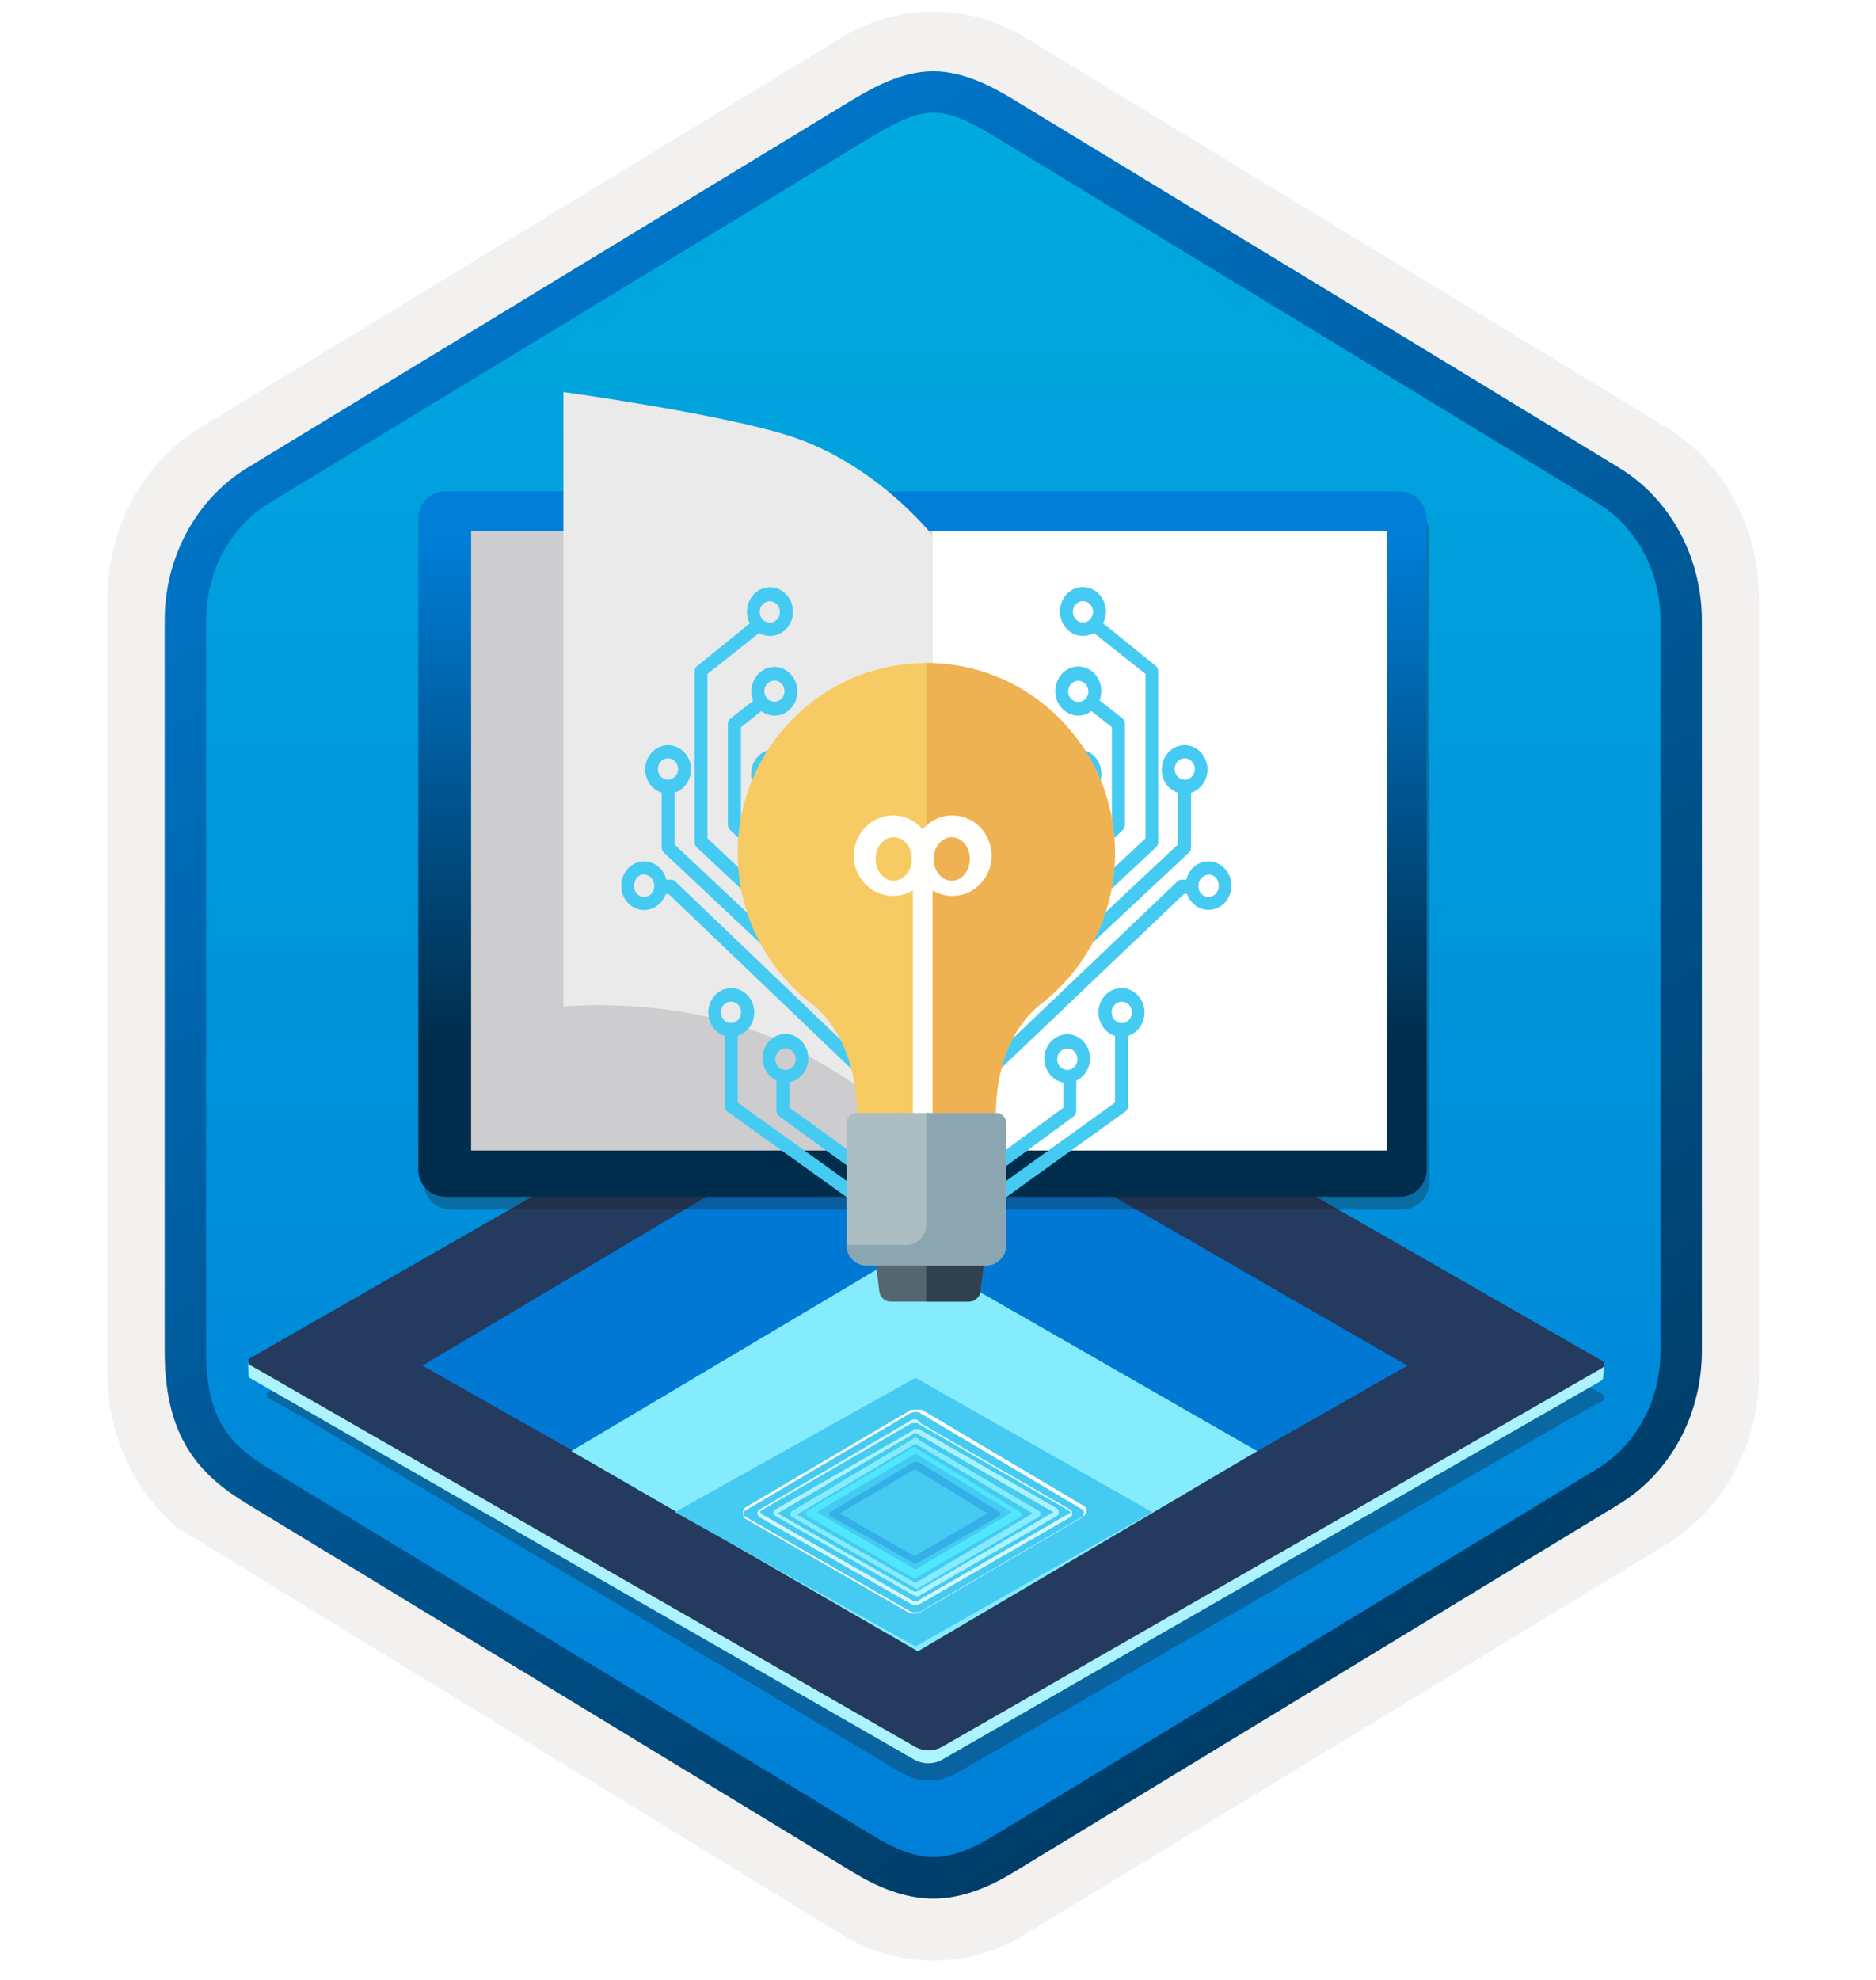 <svg width="181" height="191" viewBox="0 0 181 191" fill="none" xmlns="http://www.w3.org/2000/svg">
<path d="M90.048 189.124C93.108 189.124 96.118 188.274 98.778 186.654L160.748 148.994C166.288 145.624 169.718 139.294 169.718 132.454V57.744C169.718 50.924 166.288 44.584 160.748 41.204L98.778 3.544C93.448 0.304 86.628 0.324 81.328 3.544L19.358 41.224C13.818 44.594 10.368 50.924 10.368 57.764V132.464C10.368 138.224 12.818 143.644 16.918 147.214V147.244L81.328 186.674C83.968 188.274 86.988 189.124 90.048 189.124ZM90.698 8.074C92.648 8.074 95.128 9.284 96.838 10.334L157.598 47.524C161.348 49.804 163.468 56.404 163.468 61.154L162.838 132.454C162.838 137.204 159.638 141.474 155.888 143.754L95.488 180.134C92.058 182.224 89.268 182.224 85.828 180.134L24.618 143.664C20.868 141.384 17.848 137.184 17.848 132.454V58.814C17.848 54.074 20.578 49.184 24.348 46.894L84.928 10.334C86.628 9.294 88.748 8.074 90.698 8.074Z" fill="#F2F1F0"/>
<path fill-rule="evenodd" clip-rule="evenodd" d="M97.948 11.653C95.498 10.153 92.778 9.403 90.048 9.403C87.318 9.403 84.598 10.163 82.148 11.653L26.018 45.983C20.998 49.053 17.888 54.803 17.888 61.053V129.153C17.888 135.383 20.988 141.153 26.018 144.223L82.148 178.553C84.598 180.053 87.318 180.803 90.048 180.803C92.778 180.803 95.498 180.063 97.948 178.553L154.078 144.223C159.098 141.153 162.208 135.383 162.208 129.153V61.053C162.208 54.823 159.108 49.073 154.078 45.983L97.948 11.653Z" fill="url(#paint0_linear_415_53)"/>
<path fill-rule="evenodd" clip-rule="evenodd" d="M90.048 10.873C91.728 10.873 93.618 11.743 95.678 12.993L154.148 48.533C157.798 50.754 160.208 55.023 160.208 59.853V130.334C160.208 135.154 157.798 139.434 154.148 141.654L95.688 177.194C93.728 178.384 91.808 179.134 90.058 179.134C88.308 179.134 86.388 178.384 84.428 177.194L25.948 141.664C23.938 140.434 22.488 139.234 21.508 137.624C20.528 136.024 19.888 133.804 19.888 130.344V59.864C19.888 55.033 22.298 50.764 25.948 48.544L84.408 13.004C86.498 11.754 88.358 10.873 90.048 10.873ZM97.758 180.624L156.218 145.084C161.138 142.094 164.198 136.474 164.198 130.344V59.864C164.198 53.733 161.138 48.114 156.218 45.123L97.758 9.584C95.648 8.304 92.938 6.874 90.048 6.874C87.148 6.874 84.438 8.314 82.348 9.574H82.338L23.868 45.123C18.948 48.114 15.888 53.733 15.888 59.864V130.344C15.888 134.304 16.628 137.294 18.088 139.704C19.548 142.104 21.608 143.704 23.868 145.074L82.328 180.614C84.548 181.964 87.218 183.144 90.038 183.144C92.858 183.144 95.538 181.974 97.758 180.624Z" fill="url(#paint1_linear_415_53)"/>
<path opacity="0.3" d="M154.604 134.469C154.876 134.624 154.876 134.974 154.604 135.129L151.03 137.11L92.259 171.06C90.627 171.993 88.646 171.993 87.015 171.022L29.525 136.877L25.951 134.896C25.68 134.741 25.68 134.391 25.951 134.236L89.035 98.927C89.656 98.577 90.511 98.577 91.132 98.927L154.604 134.469Z" fill="#1F1D20"/>
<path d="M152.273 131.09L89.151 100.286L28.399 132.605L24.087 131.206C23.854 131.051 23.97 132.333 23.97 132.643C23.97 132.76 24.048 132.915 24.165 132.954L88.219 169.74C89.035 170.206 90.083 170.206 90.899 169.74L154.487 133.187C154.604 133.11 154.681 132.993 154.681 132.877C154.681 132.605 154.837 131.245 154.565 131.362L152.273 131.09Z" fill="#ACF3FD"/>
<path d="M88.219 168.458L24.126 131.672C23.893 131.517 23.893 131.167 24.126 131.012L88.102 94.382C88.763 94.032 89.578 94.032 90.239 94.382L154.604 131.284C154.837 131.439 154.837 131.789 154.604 131.944L90.899 168.497C90.083 168.963 89.034 168.963 88.219 168.458Z" fill="#243A5E"/>
<path d="M87.03 153.869C86.677 153.633 86.559 153.28 87.03 153.045C87.383 152.809 88.09 152.809 88.443 153.045C88.797 153.28 88.914 153.633 88.443 153.869C87.972 154.105 87.383 154.105 87.03 153.869Z" fill="url(#paint2_linear_415_53)"/>
<path d="M77.491 148.451C77.137 148.216 77.019 147.863 77.491 147.627C77.844 147.392 78.55 147.392 78.904 147.627C79.375 147.863 79.375 148.216 78.904 148.451C78.55 148.687 77.962 148.687 77.491 148.451Z" fill="url(#paint3_linear_415_53)"/>
<path d="M67.951 143.034C67.598 142.799 67.48 142.445 67.951 142.21C68.305 141.974 69.011 141.974 69.365 142.21C69.718 142.445 69.718 142.799 69.365 143.034C69.011 143.27 68.422 143.27 67.951 143.034Z" fill="url(#paint4_linear_415_53)"/>
<path d="M58.529 137.617C58.176 137.381 58.059 137.028 58.529 136.792C58.883 136.557 59.59 136.557 59.943 136.792C60.296 137.028 60.414 137.381 59.943 137.617C59.59 137.852 58.883 137.852 58.529 137.617Z" fill="url(#paint5_linear_415_53)"/>
<path d="M96.334 148.334C95.98 148.098 95.98 147.745 96.334 147.509C96.687 147.274 97.394 147.274 97.747 147.509C98.1 147.745 98.218 148.098 97.747 148.334C97.394 148.569 96.805 148.569 96.334 148.334Z" fill="url(#paint6_linear_415_53)"/>
<path d="M86.912 142.916C86.559 142.681 86.559 142.327 86.912 142.092C87.266 141.856 87.972 141.856 88.325 142.092C88.796 142.327 88.796 142.681 88.325 142.916C87.972 143.152 87.266 143.152 86.912 142.916Z" fill="url(#paint7_linear_415_53)"/>
<path d="M77.373 137.499C77.019 137.263 76.902 136.91 77.373 136.674C77.844 136.439 78.433 136.439 78.786 136.674C79.139 136.91 79.257 137.263 78.786 137.499C78.433 137.734 77.844 137.734 77.373 137.499Z" fill="url(#paint8_linear_415_53)"/>
<path d="M105.755 142.916C105.402 142.681 105.402 142.327 105.755 142.092C106.109 141.856 106.815 141.856 107.169 142.092C107.522 142.327 107.64 142.681 107.169 142.916C106.815 143.152 106.109 143.152 105.755 142.916Z" fill="url(#paint9_linear_415_53)"/>
<path d="M96.216 137.499C95.863 137.263 95.863 136.91 96.216 136.674C96.569 136.439 97.276 136.439 97.629 136.674C98.1 136.91 98.1 137.263 97.629 137.499C97.276 137.734 96.687 137.734 96.216 137.499Z" fill="url(#paint10_linear_415_53)"/>
<path d="M115.177 137.381C114.824 137.146 114.824 136.792 115.177 136.557C115.53 136.321 116.237 136.321 116.59 136.557C116.944 136.792 117.061 137.146 116.59 137.381C116.119 137.617 115.53 137.617 115.177 137.381Z" fill="url(#paint11_linear_415_53)"/>
<path d="M40.746 131.728L87.501 103.934L135.787 131.728L88.443 158.697L40.746 131.728Z" fill="#0078D4"/>
<path d="M55.114 139.972L87.619 120.658L121.301 139.972L88.561 159.286L55.114 139.972Z" fill="#84ECFD"/>
<path d="M65.125 145.86L88.326 132.906L111.173 145.86L88.326 158.815L65.125 145.86Z" fill="#45CAF2"/>
<path d="M88.325 136.203C88.561 136.203 88.679 136.203 88.796 136.321L104.46 145.625C104.578 145.743 104.578 145.743 104.578 145.978C104.578 146.096 104.46 146.214 104.46 146.332L88.796 155.518C88.679 155.635 88.443 155.635 88.208 155.635C87.972 155.635 87.854 155.635 87.619 155.518L71.838 146.449C71.72 146.332 71.72 146.332 71.72 146.096C71.72 145.978 71.838 145.86 71.838 145.743L87.619 136.439C87.972 136.203 88.09 136.203 88.325 136.203ZM88.325 135.968C88.09 135.968 87.854 135.968 87.737 136.086L71.955 145.389C71.602 145.625 71.602 146.096 71.955 146.332L87.737 155.4C87.972 155.518 88.09 155.518 88.325 155.518C88.561 155.518 88.796 155.518 88.914 155.4L104.578 146.214C104.931 145.978 104.931 145.507 104.578 145.272L88.914 135.968C88.796 135.968 88.561 135.968 88.325 135.968Z" fill="white"/>
<path d="M88.326 137.263C88.443 137.263 88.561 137.263 88.679 137.381L103.165 145.743L103.282 145.86C103.282 145.86 103.282 145.978 103.165 145.978L88.679 154.34C88.561 154.458 88.443 154.458 88.326 154.458C88.208 154.458 88.09 154.458 87.972 154.34L73.369 145.978C73.369 145.978 73.369 145.978 73.369 145.86C73.369 145.86 73.369 145.86 73.369 145.743L87.972 137.263C88.09 137.263 88.208 137.263 88.326 137.263ZM88.326 136.91C88.208 136.91 87.972 136.91 87.854 137.028L73.251 145.625C73.015 145.743 73.015 146.096 73.251 146.332L87.854 154.693C87.972 154.811 88.208 154.811 88.326 154.811C88.443 154.811 88.679 154.811 88.797 154.693L103.282 146.332C103.518 146.214 103.518 145.743 103.282 145.625L88.797 137.263C88.679 137.028 88.443 136.91 88.326 136.91Z" fill="#D5F9FD"/>
<path d="M88.325 138.205L101.633 145.86L88.443 153.515H88.325H88.208L75.017 145.978L88.325 138.205ZM88.325 137.852C88.208 137.852 88.09 137.852 88.09 137.97L74.782 145.625C74.546 145.743 74.546 146.096 74.782 146.214L88.09 153.869C88.208 153.869 88.325 153.987 88.443 153.987C88.561 153.987 88.679 153.987 88.796 153.869L101.987 146.214C102.222 146.096 102.222 145.743 101.987 145.507L88.679 137.852C88.561 137.852 88.443 137.852 88.325 137.852Z" fill="#ACF3FD"/>
<path d="M88.325 139.265L99.631 145.978L88.325 152.691L76.902 146.096L88.325 139.265ZM88.325 138.677C88.208 138.677 88.09 138.677 88.09 138.794L76.431 145.743C76.195 145.86 76.195 146.214 76.431 146.332L88.208 153.162C88.325 153.162 88.325 153.28 88.443 153.28C88.561 153.28 88.561 153.28 88.679 153.162L100.22 146.332C100.456 146.214 100.456 145.86 100.22 145.743L88.679 138.912C88.561 138.677 88.443 138.677 88.325 138.677Z" fill="#84ECFD"/>
<path d="M88.326 140.208L97.629 145.86L88.326 151.396L78.786 145.86L88.326 140.208ZM88.326 139.619C88.208 139.619 88.208 139.619 88.09 139.619L77.844 145.743C77.726 145.86 77.726 146.096 77.844 146.214L88.09 152.22H88.208H88.326L98.454 146.332C98.572 146.214 98.572 145.978 98.454 145.86L88.443 139.736C88.443 139.619 88.443 139.619 88.326 139.619Z" fill="#50E6FF"/>
<path d="M88.326 141.032V141.739L95.274 145.978L88.208 150.1L81.024 145.978L88.208 141.739L88.326 141.032ZM88.326 141.032C88.208 141.032 88.09 141.032 87.972 141.15L80.082 145.861C79.964 145.978 79.964 146.096 80.082 146.214L88.208 150.807H88.326H88.443L96.452 146.214C96.569 146.096 96.569 145.978 96.452 145.861L88.797 141.15C88.561 141.032 88.443 141.032 88.326 141.032Z" fill="#32B0E7"/>
<path opacity="0.3" d="M43.527 116.672H135.258C135.954 116.672 136.621 116.397 137.128 115.904C137.636 115.397 137.897 114.73 137.897 114.034V51.353C137.897 49.903 136.375 48.57 134.331 48.57L44.788 49.932C44.44 49.932 44.107 49.99 43.788 50.121C43.469 50.266 43.179 50.44 42.933 50.7C42.686 50.947 42.498 51.222 42.353 51.556C42.208 51.875 42.164 52.223 42.164 52.556L40.889 114.077C40.889 114.773 41.164 115.44 41.657 115.933C42.164 116.411 42.846 116.672 43.527 116.672Z" fill="#1F1D20"/>
<path d="M135.026 47.395H42.962C41.526 47.395 40.352 48.57 40.352 50.005V112.831C40.352 114.266 41.526 115.44 42.962 115.44H135.041C136.476 115.44 137.65 114.266 137.65 112.831V50.005C137.636 48.555 136.462 47.395 135.026 47.395Z" fill="url(#paint12_linear_415_53)"/>
<path d="M133.823 51.208H89.32V110.975H133.809V51.208H133.823Z" fill="white"/>
<path d="M89.958 51.208H45.455V110.975H89.944V51.208H89.958Z" fill="#CDCDD0"/>
<path d="M54.356 37.813V97.088C54.356 97.088 66.228 95.899 75.853 100.741C85.493 105.568 89.958 110.917 89.958 110.917V51.628C89.958 51.628 84.406 44.554 75.853 41.945C68.91 39.814 54.356 37.813 54.356 37.813Z" fill="#EAEAEA"/>
<path d="M87.17 117.849L71.172 106.351V99.921C71.694 99.757 72.138 99.406 72.42 98.936C72.712 98.456 72.828 97.889 72.749 97.332C72.678 96.778 72.416 96.266 72.007 95.886C71.612 95.519 71.093 95.314 70.554 95.314C70.015 95.314 69.496 95.519 69.102 95.886C68.693 96.266 68.43 96.778 68.359 97.332C68.28 97.889 68.397 98.456 68.688 98.936C68.969 99.405 69.411 99.756 69.932 99.921V106.694C69.93 106.801 69.954 106.906 70.002 107.001C70.049 107.095 70.119 107.175 70.205 107.234L87.047 119.33C87.144 118.842 87.185 118.346 87.17 117.849ZM69.994 98.51C69.829 98.396 69.701 98.235 69.629 98.048C69.553 97.859 69.533 97.651 69.572 97.451C69.606 97.251 69.697 97.067 69.835 96.919C69.97 96.777 70.145 96.679 70.337 96.638C70.527 96.598 70.726 96.62 70.903 96.699C71.085 96.781 71.239 96.916 71.343 97.086C71.45 97.258 71.505 97.459 71.501 97.662C71.499 97.928 71.397 98.183 71.216 98.378C71.13 98.471 71.026 98.546 70.91 98.597C70.795 98.648 70.67 98.676 70.543 98.677C70.348 98.686 70.156 98.632 69.994 98.523V98.51Z" fill="#45CAF2"/>
<path d="M103.569 107.7C103.654 107.636 103.724 107.554 103.771 107.458C103.818 107.361 103.842 107.254 103.841 107.146V104.241C104.331 104.007 104.722 103.607 104.945 103.111C105.175 102.601 105.224 102.028 105.085 101.485C104.957 100.956 104.645 100.489 104.206 100.167C103.774 99.853 103.238 99.714 102.707 99.78C102.176 99.854 101.69 100.119 101.341 100.527C100.976 100.953 100.771 101.492 100.758 102.053C100.745 102.613 100.926 103.161 101.27 103.604C101.595 104.029 102.064 104.321 102.589 104.426V106.852L91.561 114.939V116.539L103.569 107.7ZM102.58 103.116C102.452 103.057 102.339 102.97 102.25 102.861C102.158 102.752 102.089 102.625 102.048 102.487C102.007 102.345 101.993 102.195 102.009 102.048C102.035 101.799 102.149 101.567 102.329 101.393C102.504 101.227 102.736 101.134 102.978 101.134C103.219 101.134 103.451 101.227 103.626 101.393C103.805 101.567 103.917 101.799 103.942 102.048C103.962 102.195 103.949 102.346 103.903 102.487C103.864 102.625 103.795 102.753 103.701 102.861C103.613 102.968 103.502 103.055 103.377 103.115C103.251 103.175 103.114 103.207 102.976 103.208C102.838 103.209 102.703 103.177 102.58 103.116Z" fill="#45CAF2"/>
<path d="M109.656 95.886C109.261 95.518 108.741 95.314 108.202 95.314C107.662 95.314 107.142 95.518 106.747 95.886C106.338 96.266 106.075 96.778 106.004 97.332C105.93 97.889 106.046 98.454 106.334 98.936C106.616 99.405 107.06 99.755 107.582 99.921V106.351L91.579 117.866C91.592 118.358 91.639 118.849 91.72 119.334L108.558 107.234C108.644 107.176 108.712 107.096 108.755 107.001C108.805 106.906 108.83 106.801 108.83 106.694V99.921C109.351 99.755 109.794 99.405 110.074 98.936C110.364 98.455 110.48 97.889 110.404 97.332C110.331 96.777 110.067 96.266 109.656 95.886ZM109.125 98.062C109.052 98.249 108.925 98.409 108.76 98.523C108.601 98.636 108.41 98.695 108.215 98.69C108.087 98.688 107.961 98.659 107.845 98.606C107.728 98.553 107.624 98.477 107.538 98.382C107.356 98.188 107.256 97.932 107.257 97.666C107.253 97.463 107.308 97.263 107.415 97.09C107.518 96.919 107.672 96.784 107.854 96.704C108.031 96.624 108.228 96.603 108.417 96.642C108.609 96.682 108.784 96.78 108.918 96.923C109.056 97.072 109.149 97.256 109.186 97.455C109.223 97.659 109.201 97.869 109.125 98.062Z" fill="#45CAF2"/>
<path d="M76.156 106.825V104.399C76.681 104.295 77.15 104.003 77.474 103.577C77.816 103.134 77.996 102.586 77.983 102.027C77.97 101.467 77.766 100.928 77.404 100.501C77.054 100.092 76.566 99.826 76.033 99.754C75.502 99.688 74.966 99.826 74.534 100.14C74.094 100.462 73.783 100.929 73.655 101.459C73.516 102.001 73.565 102.575 73.796 103.085C74.019 103.582 74.414 103.983 74.907 104.215V107.12C74.908 107.228 74.934 107.335 74.982 107.432C75.028 107.528 75.098 107.611 75.184 107.674L87.157 116.402V114.807L76.156 106.825ZM75.378 103.116C75.25 103.057 75.137 102.97 75.048 102.861C74.955 102.752 74.886 102.625 74.846 102.487C74.805 102.345 74.791 102.195 74.806 102.048C74.833 101.799 74.947 101.567 75.127 101.393C75.303 101.22 75.54 101.123 75.787 101.123C76.033 101.123 76.27 101.22 76.446 101.393C76.625 101.567 76.737 101.799 76.762 102.048C76.782 102.195 76.769 102.346 76.723 102.487C76.684 102.625 76.615 102.753 76.521 102.861C76.432 102.968 76.322 103.055 76.197 103.115C76.071 103.175 75.934 103.207 75.795 103.208C75.651 103.212 75.507 103.18 75.378 103.116Z" fill="#45CAF2"/>
<path d="M104.791 79.457C104.859 79.395 104.914 79.318 104.949 79.233C104.988 79.146 105.006 79.051 105.002 78.956V76.758C105.463 76.524 105.831 76.14 106.043 75.668C106.265 75.187 106.324 74.647 106.21 74.13C106.107 73.616 105.835 73.152 105.437 72.811C105.055 72.483 104.569 72.3 104.065 72.297C103.778 72.286 103.492 72.333 103.223 72.435C102.954 72.537 102.709 72.692 102.501 72.89C102.069 73.306 101.81 73.87 101.775 74.468C101.736 75.073 101.926 75.671 102.307 76.143C102.485 76.37 102.707 76.559 102.959 76.7C103.211 76.84 103.488 76.928 103.775 76.96V78.639L91.548 89.785V91.543L104.791 79.457ZM103.683 75.602C103.503 75.522 103.35 75.391 103.243 75.224C103.133 75.052 103.075 74.852 103.076 74.648C103.077 74.379 103.179 74.12 103.362 73.923C103.45 73.828 103.557 73.753 103.676 73.7C103.795 73.648 103.923 73.621 104.052 73.62C104.245 73.621 104.434 73.681 104.593 73.791C104.753 73.909 104.877 74.071 104.949 74.257C105.023 74.446 105.042 74.651 105.006 74.85C104.967 75.048 104.874 75.231 104.738 75.378C104.605 75.521 104.432 75.619 104.241 75.659C104.054 75.699 103.858 75.679 103.683 75.602Z" fill="#45CAF2"/>
<path d="M74.996 78.639V76.96C75.282 76.929 75.559 76.84 75.81 76.7C76.061 76.559 76.282 76.37 76.459 76.143C76.835 75.672 77.02 75.078 76.978 74.477C76.945 73.876 76.686 73.309 76.253 72.891C76.046 72.692 75.802 72.537 75.535 72.433C75.268 72.33 74.983 72.281 74.697 72.288C74.183 72.288 73.686 72.474 73.299 72.811C72.9 73.152 72.626 73.616 72.521 74.13C72.412 74.648 72.472 75.187 72.693 75.668C72.908 76.137 73.277 76.518 73.739 76.749V78.947C73.739 79.042 73.757 79.136 73.791 79.224C73.83 79.309 73.885 79.385 73.954 79.448L87.14 91.438V89.68L74.996 78.639ZM74.007 75.378C73.87 75.232 73.778 75.048 73.743 74.851C73.705 74.652 73.724 74.447 73.796 74.257C73.869 74.071 73.994 73.909 74.156 73.791C74.315 73.681 74.503 73.621 74.697 73.62C74.826 73.621 74.953 73.648 75.071 73.7C75.189 73.752 75.295 73.828 75.382 73.923C75.568 74.119 75.67 74.379 75.668 74.649C75.668 74.852 75.612 75.051 75.505 75.224C75.399 75.391 75.246 75.522 75.066 75.602C74.889 75.68 74.692 75.7 74.503 75.659C74.313 75.618 74.14 75.52 74.007 75.378Z" fill="#45CAF2"/>
<path d="M108.338 80.046C108.401 79.982 108.451 79.905 108.483 79.821C108.517 79.737 108.536 79.648 108.54 79.558V69.814C108.54 69.712 108.517 69.611 108.474 69.519C108.431 69.428 108.368 69.348 108.289 69.286L106.092 67.554C106.199 67.274 106.255 66.976 106.254 66.675C106.262 66.209 106.134 65.751 105.885 65.357C105.652 64.968 105.305 64.661 104.892 64.478C104.489 64.298 104.04 64.249 103.608 64.337C103.17 64.431 102.772 64.656 102.466 64.983C102.148 65.328 101.94 65.759 101.868 66.223C101.784 66.68 101.828 67.151 101.995 67.585C102.161 68.01 102.448 68.377 102.822 68.64C103.182 68.898 103.614 69.035 104.057 69.031C104.509 69.023 104.947 68.869 105.305 68.592L107.274 70.147V79.25L91.557 94.369V96.185L108.338 80.046ZM104.729 67.414C104.641 67.506 104.536 67.58 104.419 67.631C104.302 67.682 104.175 67.708 104.048 67.708C103.853 67.713 103.662 67.654 103.503 67.541C103.342 67.432 103.216 67.28 103.138 67.102C103.064 66.911 103.045 66.705 103.081 66.504C103.119 66.305 103.211 66.121 103.349 65.972C103.483 65.829 103.658 65.731 103.85 65.691C104.039 65.652 104.236 65.673 104.413 65.752C104.594 65.835 104.747 65.97 104.852 66.139C104.957 66.312 105.012 66.512 105.01 66.715C105.005 66.974 104.905 67.223 104.729 67.414Z" fill="#45CAF2"/>
<path d="M71.484 79.255V70.153L73.458 68.597C73.814 68.875 74.25 69.029 74.702 69.036C75.146 69.04 75.58 68.903 75.941 68.645C76.314 68.384 76.601 68.016 76.763 67.59C76.934 67.157 76.979 66.685 76.895 66.228C76.81 65.776 76.598 65.358 76.284 65.023C75.979 64.697 75.582 64.472 75.145 64.377C74.713 64.289 74.265 64.338 73.862 64.518C73.447 64.701 73.098 65.008 72.864 65.397C72.62 65.793 72.492 66.25 72.495 66.716C72.497 67.016 72.552 67.314 72.658 67.595L70.46 69.326C70.38 69.388 70.315 69.468 70.271 69.559C70.24 69.641 70.224 69.727 70.223 69.814V79.549C70.223 79.64 70.241 79.73 70.276 79.813C70.309 79.897 70.358 79.973 70.421 80.037L87.157 96.119V94.331L71.484 79.255ZM73.902 66.118C74.006 65.948 74.159 65.813 74.341 65.731C74.519 65.652 74.717 65.63 74.908 65.669C75.1 65.71 75.275 65.808 75.409 65.951C75.547 66.099 75.639 66.283 75.673 66.483C75.711 66.683 75.692 66.891 75.616 67.08C75.54 67.259 75.413 67.412 75.251 67.52C75.093 67.635 74.901 67.693 74.706 67.687C74.579 67.686 74.454 67.66 74.337 67.61C74.221 67.559 74.116 67.485 74.029 67.392C73.85 67.203 73.746 66.954 73.739 66.694C73.736 66.49 73.793 66.29 73.902 66.118Z" fill="#45CAF2"/>
<path d="M118.178 83.795C117.817 83.396 117.32 83.147 116.785 83.096C116.252 83.049 115.721 83.206 115.299 83.535C114.864 83.875 114.563 84.358 114.451 84.898V84.85H114.012C113.858 84.851 113.711 84.912 113.603 85.021L91.548 106.052V107.845L114.249 86.221H114.526C114.699 86.742 115.053 87.183 115.524 87.465C115.98 87.74 116.524 87.83 117.044 87.715C117.578 87.597 118.048 87.283 118.363 86.836C118.684 86.38 118.839 85.828 118.802 85.272C118.77 84.722 118.549 84.201 118.178 83.795ZM117.528 85.803C117.487 85.941 117.418 86.068 117.326 86.177C117.236 86.286 117.124 86.373 116.996 86.432C116.873 86.494 116.738 86.526 116.6 86.526C116.463 86.526 116.328 86.494 116.205 86.432C116.077 86.373 115.964 86.286 115.875 86.177C115.782 86.068 115.714 85.941 115.673 85.803C115.632 85.661 115.618 85.512 115.633 85.364C115.645 85.105 115.751 84.859 115.932 84.674C116.019 84.583 116.124 84.511 116.239 84.461C116.355 84.411 116.479 84.385 116.605 84.384V84.357C116.732 84.358 116.857 84.384 116.974 84.432C117.092 84.485 117.199 84.56 117.29 84.652C117.381 84.749 117.453 84.862 117.501 84.986C117.551 85.111 117.576 85.243 117.576 85.377C117.587 85.521 117.57 85.666 117.528 85.803Z" fill="#45CAF2"/>
<path d="M65.15 85.021C65.04 84.912 64.892 84.851 64.737 84.85H64.298V84.903C64.184 84.363 63.884 83.88 63.45 83.54C63.027 83.212 62.497 83.055 61.964 83.1C61.429 83.151 60.932 83.401 60.571 83.799C60.195 84.208 59.974 84.735 59.947 85.289C59.91 85.846 60.065 86.398 60.386 86.854C60.701 87.301 61.171 87.614 61.705 87.733C62.226 87.848 62.772 87.758 63.23 87.483C63.7 87.2 64.053 86.759 64.228 86.239H64.509L87.157 107.907V106.092L65.15 85.021ZM63.08 85.803C63.038 85.94 62.969 86.067 62.878 86.177C62.789 86.286 62.676 86.373 62.549 86.432C62.426 86.493 62.29 86.525 62.153 86.524C62.014 86.525 61.877 86.493 61.753 86.432C61.627 86.373 61.515 86.286 61.428 86.177C61.333 86.069 61.264 85.942 61.226 85.803C61.18 85.662 61.166 85.512 61.186 85.364C61.186 85.23 61.212 85.097 61.261 84.973C61.308 84.848 61.38 84.735 61.472 84.639C61.562 84.546 61.669 84.471 61.788 84.419C61.905 84.37 62.031 84.344 62.157 84.344V84.371C62.283 84.372 62.407 84.398 62.523 84.448C62.638 84.498 62.743 84.57 62.83 84.661C63.009 84.852 63.112 85.102 63.12 85.364C63.135 85.512 63.122 85.661 63.08 85.803Z" fill="#45CAF2"/>
<path d="M111.537 81.721C111.604 81.657 111.656 81.581 111.691 81.496C111.73 81.409 111.749 81.315 111.748 81.219V64.751C111.749 64.649 111.727 64.548 111.683 64.456C111.64 64.365 111.577 64.285 111.498 64.223L106.421 60.114C106.603 59.773 106.698 59.392 106.698 59.006C106.702 58.541 106.574 58.084 106.329 57.688C106.094 57.3 105.746 56.993 105.331 56.809C104.928 56.63 104.48 56.583 104.048 56.672C103.612 56.767 103.215 56.992 102.91 57.319C102.596 57.658 102.387 58.081 102.308 58.536C102.223 58.993 102.269 59.466 102.439 59.898C102.604 60.323 102.89 60.69 103.261 60.953C103.626 61.206 104.058 61.342 104.501 61.344C104.865 61.343 105.222 61.242 105.534 61.054L110.522 65.01V80.864L91.57 98.664V100.422L111.537 81.721ZM105.178 59.745C105.044 59.886 104.871 59.984 104.681 60.026C104.492 60.065 104.295 60.044 104.118 59.964C103.935 59.888 103.781 59.756 103.679 59.586C103.569 59.416 103.511 59.218 103.512 59.015C103.512 58.745 103.614 58.484 103.798 58.285C103.886 58.191 103.993 58.115 104.111 58.063C104.23 58.011 104.358 57.983 104.488 57.982C104.682 57.984 104.87 58.045 105.028 58.158C105.185 58.269 105.309 58.421 105.384 58.597C105.458 58.788 105.478 58.995 105.441 59.195C105.403 59.398 105.307 59.586 105.164 59.736L105.178 59.745Z" fill="#45CAF2"/>
<path d="M68.254 80.864V65.014L73.238 61.059C73.551 61.248 73.909 61.348 74.275 61.349C74.718 61.346 75.15 61.21 75.515 60.958C75.885 60.693 76.17 60.326 76.337 59.903C76.506 59.47 76.55 58.998 76.464 58.54C76.383 58.089 76.172 57.67 75.857 57.336C75.552 57.01 75.155 56.785 74.719 56.69C74.286 56.602 73.837 56.65 73.431 56.826C73.019 57.013 72.673 57.319 72.438 57.705C72.189 58.1 72.061 58.558 72.069 59.024C72.068 59.41 72.161 59.79 72.341 60.131L67.269 64.241C67.189 64.303 67.124 64.382 67.08 64.474C67.04 64.567 67.019 64.667 67.019 64.768V81.241C67.018 81.336 67.036 81.43 67.072 81.518C67.108 81.603 67.162 81.679 67.23 81.743L87.149 100.404V98.646L68.254 80.864ZM73.379 58.611C73.453 58.433 73.576 58.28 73.735 58.171C73.892 58.058 74.081 57.998 74.275 58C74.404 57.999 74.531 58.026 74.649 58.077C74.767 58.129 74.873 58.204 74.961 58.299C75.146 58.496 75.248 58.757 75.246 59.028C75.247 59.23 75.19 59.428 75.084 59.6C74.98 59.768 74.826 59.9 74.644 59.977C74.468 60.057 74.271 60.078 74.082 60.039C73.891 59.997 73.716 59.899 73.581 59.758C73.445 59.61 73.354 59.427 73.317 59.23C73.275 59.022 73.297 58.806 73.379 58.611Z" fill="#45CAF2"/>
<path d="M65.081 81.457V76.464C65.599 76.301 66.039 75.952 66.316 75.483C66.604 75.005 66.72 74.442 66.645 73.888C66.573 73.337 66.31 72.829 65.902 72.451C65.511 72.086 64.996 71.882 64.461 71.879C63.924 71.881 63.408 72.085 63.015 72.451C62.608 72.827 62.345 73.334 62.272 73.884C62.197 74.437 62.313 75 62.602 75.479C62.878 75.947 63.318 76.296 63.837 76.459V81.733C63.834 81.828 63.852 81.923 63.889 82.01C63.926 82.095 63.98 82.171 64.048 82.234L87.149 103.964V102.206L65.081 81.457ZM64.259 75.189C64.067 75.149 63.892 75.05 63.758 74.908C63.62 74.759 63.527 74.575 63.489 74.376C63.455 74.175 63.476 73.968 63.551 73.778C63.624 73.593 63.75 73.433 63.911 73.317C64.073 73.205 64.265 73.147 64.461 73.15C64.588 73.15 64.714 73.177 64.83 73.229C64.947 73.28 65.051 73.355 65.138 73.448C65.319 73.643 65.42 73.899 65.419 74.165C65.423 74.369 65.368 74.571 65.261 74.745C65.156 74.914 65.003 75.047 64.821 75.127C64.644 75.206 64.448 75.227 64.259 75.189Z" fill="#45CAF2"/>
<path d="M114.706 82.248C114.772 82.183 114.826 82.107 114.864 82.023C114.9 81.935 114.917 81.841 114.917 81.747V76.472C115.434 76.307 115.874 75.959 116.152 75.492C116.439 75.013 116.554 74.45 116.477 73.897C116.409 73.343 116.147 72.831 115.739 72.451C115.346 72.085 114.83 71.881 114.293 71.879C113.759 71.884 113.247 72.088 112.856 72.451C112.45 72.828 112.189 73.335 112.117 73.884C112.032 74.435 112.137 75 112.416 75.483C112.695 75.95 113.134 76.298 113.651 76.464V81.457L91.548 102.153V103.912L114.706 82.248ZM113.493 74.745C113.386 74.571 113.331 74.369 113.335 74.165C113.334 73.899 113.434 73.643 113.616 73.448C113.702 73.355 113.807 73.279 113.923 73.228C114.04 73.176 114.166 73.15 114.293 73.15C114.488 73.147 114.678 73.206 114.838 73.317C115.002 73.431 115.129 73.592 115.203 73.778C115.278 73.968 115.298 74.175 115.26 74.376C115.226 74.576 115.133 74.761 114.992 74.908C114.858 75.051 114.683 75.15 114.491 75.189C114.301 75.228 114.105 75.207 113.928 75.127C113.747 75.047 113.596 74.914 113.493 74.745Z" fill="#45CAF2"/>
<path d="M83.307 81.325V76.93C83.825 76.769 84.266 76.428 84.551 75.967C84.839 75.484 84.955 74.917 84.881 74.359C84.816 73.797 84.552 73.276 84.138 72.891C83.742 72.524 83.223 72.318 82.683 72.315C82.137 72.314 81.611 72.519 81.211 72.891C80.802 73.27 80.54 73.78 80.468 74.332C80.393 74.901 80.516 75.478 80.815 75.967C81.097 76.434 81.539 76.783 82.059 76.948V81.945L83.307 83.074L87.149 86.56V84.802L83.307 81.325ZM83.057 75.651C82.881 75.731 82.683 75.751 82.494 75.708C82.304 75.668 82.13 75.57 81.998 75.427C81.858 75.282 81.764 75.098 81.73 74.899C81.691 74.7 81.711 74.494 81.787 74.306C81.859 74.128 81.983 73.975 82.143 73.866C82.3 73.752 82.489 73.691 82.683 73.691C82.812 73.691 82.94 73.719 83.058 73.771C83.176 73.823 83.282 73.899 83.369 73.994C83.555 74.191 83.657 74.453 83.655 74.724C83.654 74.925 83.598 75.123 83.492 75.295C83.384 75.453 83.233 75.576 83.057 75.651Z" fill="#45CAF2"/>
<path d="M95.446 83.162L96.69 82.046V76.93C97.208 76.77 97.65 76.428 97.934 75.967C98.226 75.485 98.343 74.917 98.264 74.359C98.198 73.797 97.935 73.276 97.521 72.891C97.127 72.523 96.609 72.318 96.07 72.315C95.531 72.318 95.011 72.524 94.616 72.891C94.207 73.27 93.944 73.78 93.873 74.332C93.794 74.891 93.91 75.459 94.203 75.941C94.484 76.409 94.926 76.757 95.446 76.921V81.417L91.548 84.933V86.656L95.446 83.162ZM95.275 75.273C95.166 75.102 95.108 74.904 95.108 74.701C95.107 74.431 95.209 74.17 95.394 73.972C95.482 73.877 95.589 73.801 95.707 73.749C95.826 73.697 95.954 73.67 96.084 73.669C96.278 73.67 96.466 73.732 96.624 73.844C96.782 73.954 96.906 74.107 96.98 74.284C97.054 74.473 97.074 74.678 97.037 74.877C97.001 75.075 96.908 75.258 96.769 75.405C96.637 75.547 96.463 75.646 96.273 75.686C96.084 75.73 95.886 75.709 95.71 75.629C95.534 75.554 95.383 75.43 95.275 75.273Z" fill="#45CAF2"/>
<g filter="url(#filter0_d_415_53)">
<path fill-rule="evenodd" clip-rule="evenodd" d="M82.669 107.356C82.669 103.566 81.431 98.991 77.88 96.506L77.893 96.498C73.792 93.139 71.174 88.018 71.174 82.281C71.174 72.161 79.322 63.956 89.374 63.956C99.425 63.956 107.574 72.161 107.574 82.281C107.574 88.015 104.958 93.136 100.86 96.495L100.869 96.506C97.316 98.991 96.08 103.566 96.08 107.356H82.669Z" fill="#F7CB64"/>
</g>
<path fill-rule="evenodd" clip-rule="evenodd" d="M96.08 107.356C96.08 103.566 97.316 98.991 100.869 96.506L100.86 96.495C104.957 93.136 107.574 88.015 107.574 82.281C107.574 72.161 99.425 63.956 89.374 63.956V107.356H96.08Z" fill="#EFB252"/>
<path fill-rule="evenodd" clip-rule="evenodd" d="M85.317 120.656C84.792 120.656 84.417 121.097 84.482 121.626L84.841 124.586C84.906 125.115 85.388 125.556 85.912 125.556H93.537C94.061 125.556 94.543 125.115 94.608 124.586L94.967 121.626C95.032 121.097 94.656 120.656 94.132 120.656H85.317Z" fill="#546670"/>
<path fill-rule="evenodd" clip-rule="evenodd" d="M94.076 120.656H89.374V125.556H93.441C94 125.556 94.514 125.115 94.584 124.586L94.967 121.626C95.036 121.097 94.635 120.656 94.076 120.656Z" fill="#30404D"/>
<path fill-rule="evenodd" clip-rule="evenodd" d="M91.825 84.956C90.859 84.956 90.075 84.013 90.075 82.856C90.075 81.698 90.859 80.756 91.825 80.756C92.79 80.756 93.575 81.698 93.575 82.856C93.575 84.013 92.79 84.956 91.825 84.956ZM86.225 84.956C85.259 84.956 84.475 84.013 84.475 82.856C84.475 81.698 85.259 80.756 86.225 80.756C87.19 80.756 87.975 81.698 87.975 82.856C87.975 84.013 87.19 84.956 86.225 84.956ZM91.874 78.656C90.734 78.656 89.722 79.182 89.025 79.998C88.327 79.182 87.314 78.656 86.174 78.656C84.079 78.656 82.374 80.398 82.374 82.54C82.374 84.682 84.079 86.424 86.174 86.424C86.87 86.424 87.513 86.218 88.075 85.883V107.785C88.075 108.319 88.5 108.756 89.025 108.756C89.549 108.756 89.975 108.319 89.975 107.785V85.883C90.536 86.218 91.179 86.424 91.874 86.424C93.97 86.424 95.674 84.682 95.674 82.54C95.674 80.398 93.97 78.656 91.874 78.656Z" fill="#FFFFFE"/>
<path fill-rule="evenodd" clip-rule="evenodd" d="M95.15 107.356H82.637C82.106 107.356 81.674 107.797 81.674 108.336V120.096C81.674 121.174 82.536 122.056 83.6 122.056H95.15C96.213 122.056 97.075 121.174 97.075 120.096V108.336C97.075 107.797 96.643 107.356 96.112 107.356H95.15Z" fill="#ADBDC4"/>
<path fill-rule="evenodd" clip-rule="evenodd" d="M95.15 107.356H89.374V118.136C89.374 119.214 88.513 120.096 87.45 120.096H81.674C81.674 121.174 82.537 122.056 83.6 122.056H95.15C96.213 122.056 97.075 121.174 97.075 120.096V108.336C97.075 107.797 96.643 107.356 96.112 107.356H95.15Z" fill="#8BA6B1"/>
<defs>
<filter id="filter0_d_415_53" x="43.175" y="35.956" width="92.4" height="99.4" filterUnits="userSpaceOnUse" color-interpolation-filters="sRGB">
<feFlood flood-opacity="0" result="BackgroundImageFix"/>
<feColorMatrix in="SourceAlpha" type="matrix" values="0 0 0 0 0 0 0 0 0 0 0 0 0 0 0 0 0 0 127 0" result="hardAlpha"/>
<feOffset/>
<feGaussianBlur stdDeviation="14"/>
<feColorMatrix type="matrix" values="0 0 0 0 1 0 0 0 0 1 0 0 0 0 1 0 0 0 0.317 0"/>
<feBlend mode="normal" in2="BackgroundImageFix" result="effect1_dropShadow_415_53"/>
<feBlend mode="normal" in="SourceGraphic" in2="effect1_dropShadow_415_53" result="shape"/>
</filter>
<linearGradient id="paint0_linear_415_53" x1="90.048" y1="9.403" x2="90.048" y2="180.803" gradientUnits="userSpaceOnUse">
<stop stop-color="#00ABDE"/>
<stop offset="1" stop-color="#007ED8"/>
</linearGradient>
<linearGradient id="paint1_linear_415_53" x1="36.168" y1="4.195" x2="202.845" y2="286.525" gradientUnits="userSpaceOnUse">
<stop stop-color="#007ED8"/>
<stop offset="0.707" stop-color="#002D4C"/>
</linearGradient>
<linearGradient id="paint2_linear_415_53" x1="29.27" y1="122.114" x2="203.763" y2="215.996" gradientUnits="userSpaceOnUse">
<stop stop-color="#B1F4FF"/>
<stop offset="0.272" stop-color="#50E6FF"/>
<stop offset="0.688" stop-color="#0078D4"/>
<stop offset="1" stop-color="#114D7C"/>
</linearGradient>
<linearGradient id="paint3_linear_415_53" x1="29.4" y1="121.872" x2="203.893" y2="215.753" gradientUnits="userSpaceOnUse">
<stop stop-color="#B1F4FF"/>
<stop offset="0.272" stop-color="#50E6FF"/>
<stop offset="0.688" stop-color="#0078D4"/>
<stop offset="1" stop-color="#114D7C"/>
</linearGradient>
<linearGradient id="paint4_linear_415_53" x1="29.531" y1="121.63" x2="204.025" y2="215.513" gradientUnits="userSpaceOnUse">
<stop stop-color="#B1F4FF"/>
<stop offset="0.272" stop-color="#50E6FF"/>
<stop offset="0.688" stop-color="#0078D4"/>
<stop offset="1" stop-color="#114D7C"/>
</linearGradient>
<linearGradient id="paint5_linear_415_53" x1="29.661" y1="121.388" x2="204.155" y2="215.27" gradientUnits="userSpaceOnUse">
<stop stop-color="#B1F4FF"/>
<stop offset="0.272" stop-color="#50E6FF"/>
<stop offset="0.688" stop-color="#0078D4"/>
<stop offset="1" stop-color="#114D7C"/>
</linearGradient>
<linearGradient id="paint6_linear_415_53" x1="33.674" y1="113.928" x2="208.168" y2="207.809" gradientUnits="userSpaceOnUse">
<stop stop-color="#B1F4FF"/>
<stop offset="0.272" stop-color="#50E6FF"/>
<stop offset="0.688" stop-color="#0078D4"/>
<stop offset="1" stop-color="#114D7C"/>
</linearGradient>
<linearGradient id="paint7_linear_415_53" x1="33.804" y1="113.686" x2="208.299" y2="207.567" gradientUnits="userSpaceOnUse">
<stop stop-color="#B1F4FF"/>
<stop offset="0.272" stop-color="#50E6FF"/>
<stop offset="0.688" stop-color="#0078D4"/>
<stop offset="1" stop-color="#114D7C"/>
</linearGradient>
<linearGradient id="paint8_linear_415_53" x1="33.935" y1="113.444" x2="208.429" y2="207.326" gradientUnits="userSpaceOnUse">
<stop stop-color="#B1F4FF"/>
<stop offset="0.272" stop-color="#50E6FF"/>
<stop offset="0.688" stop-color="#0078D4"/>
<stop offset="1" stop-color="#114D7C"/>
</linearGradient>
<linearGradient id="paint9_linear_415_53" x1="38.079" y1="105.741" x2="212.572" y2="199.623" gradientUnits="userSpaceOnUse">
<stop stop-color="#B1F4FF"/>
<stop offset="0.272" stop-color="#50E6FF"/>
<stop offset="0.688" stop-color="#0078D4"/>
<stop offset="1" stop-color="#114D7C"/>
</linearGradient>
<linearGradient id="paint10_linear_415_53" x1="38.209" y1="105.499" x2="212.703" y2="199.382" gradientUnits="userSpaceOnUse">
<stop stop-color="#B1F4FF"/>
<stop offset="0.272" stop-color="#50E6FF"/>
<stop offset="0.688" stop-color="#0078D4"/>
<stop offset="1" stop-color="#114D7C"/>
</linearGradient>
<linearGradient id="paint11_linear_415_53" x1="42.484" y1="97.553" x2="216.978" y2="191.434" gradientUnits="userSpaceOnUse">
<stop stop-color="#B1F4FF"/>
<stop offset="0.272" stop-color="#50E6FF"/>
<stop offset="0.688" stop-color="#0078D4"/>
<stop offset="1" stop-color="#114D7C"/>
</linearGradient>
<linearGradient id="paint12_linear_415_53" x1="89.004" y1="51.768" x2="89.004" y2="120.868" gradientUnits="userSpaceOnUse">
<stop stop-color="#007ED8"/>
<stop offset="0.707" stop-color="#002D4C"/>
</linearGradient>
</defs>
</svg>
